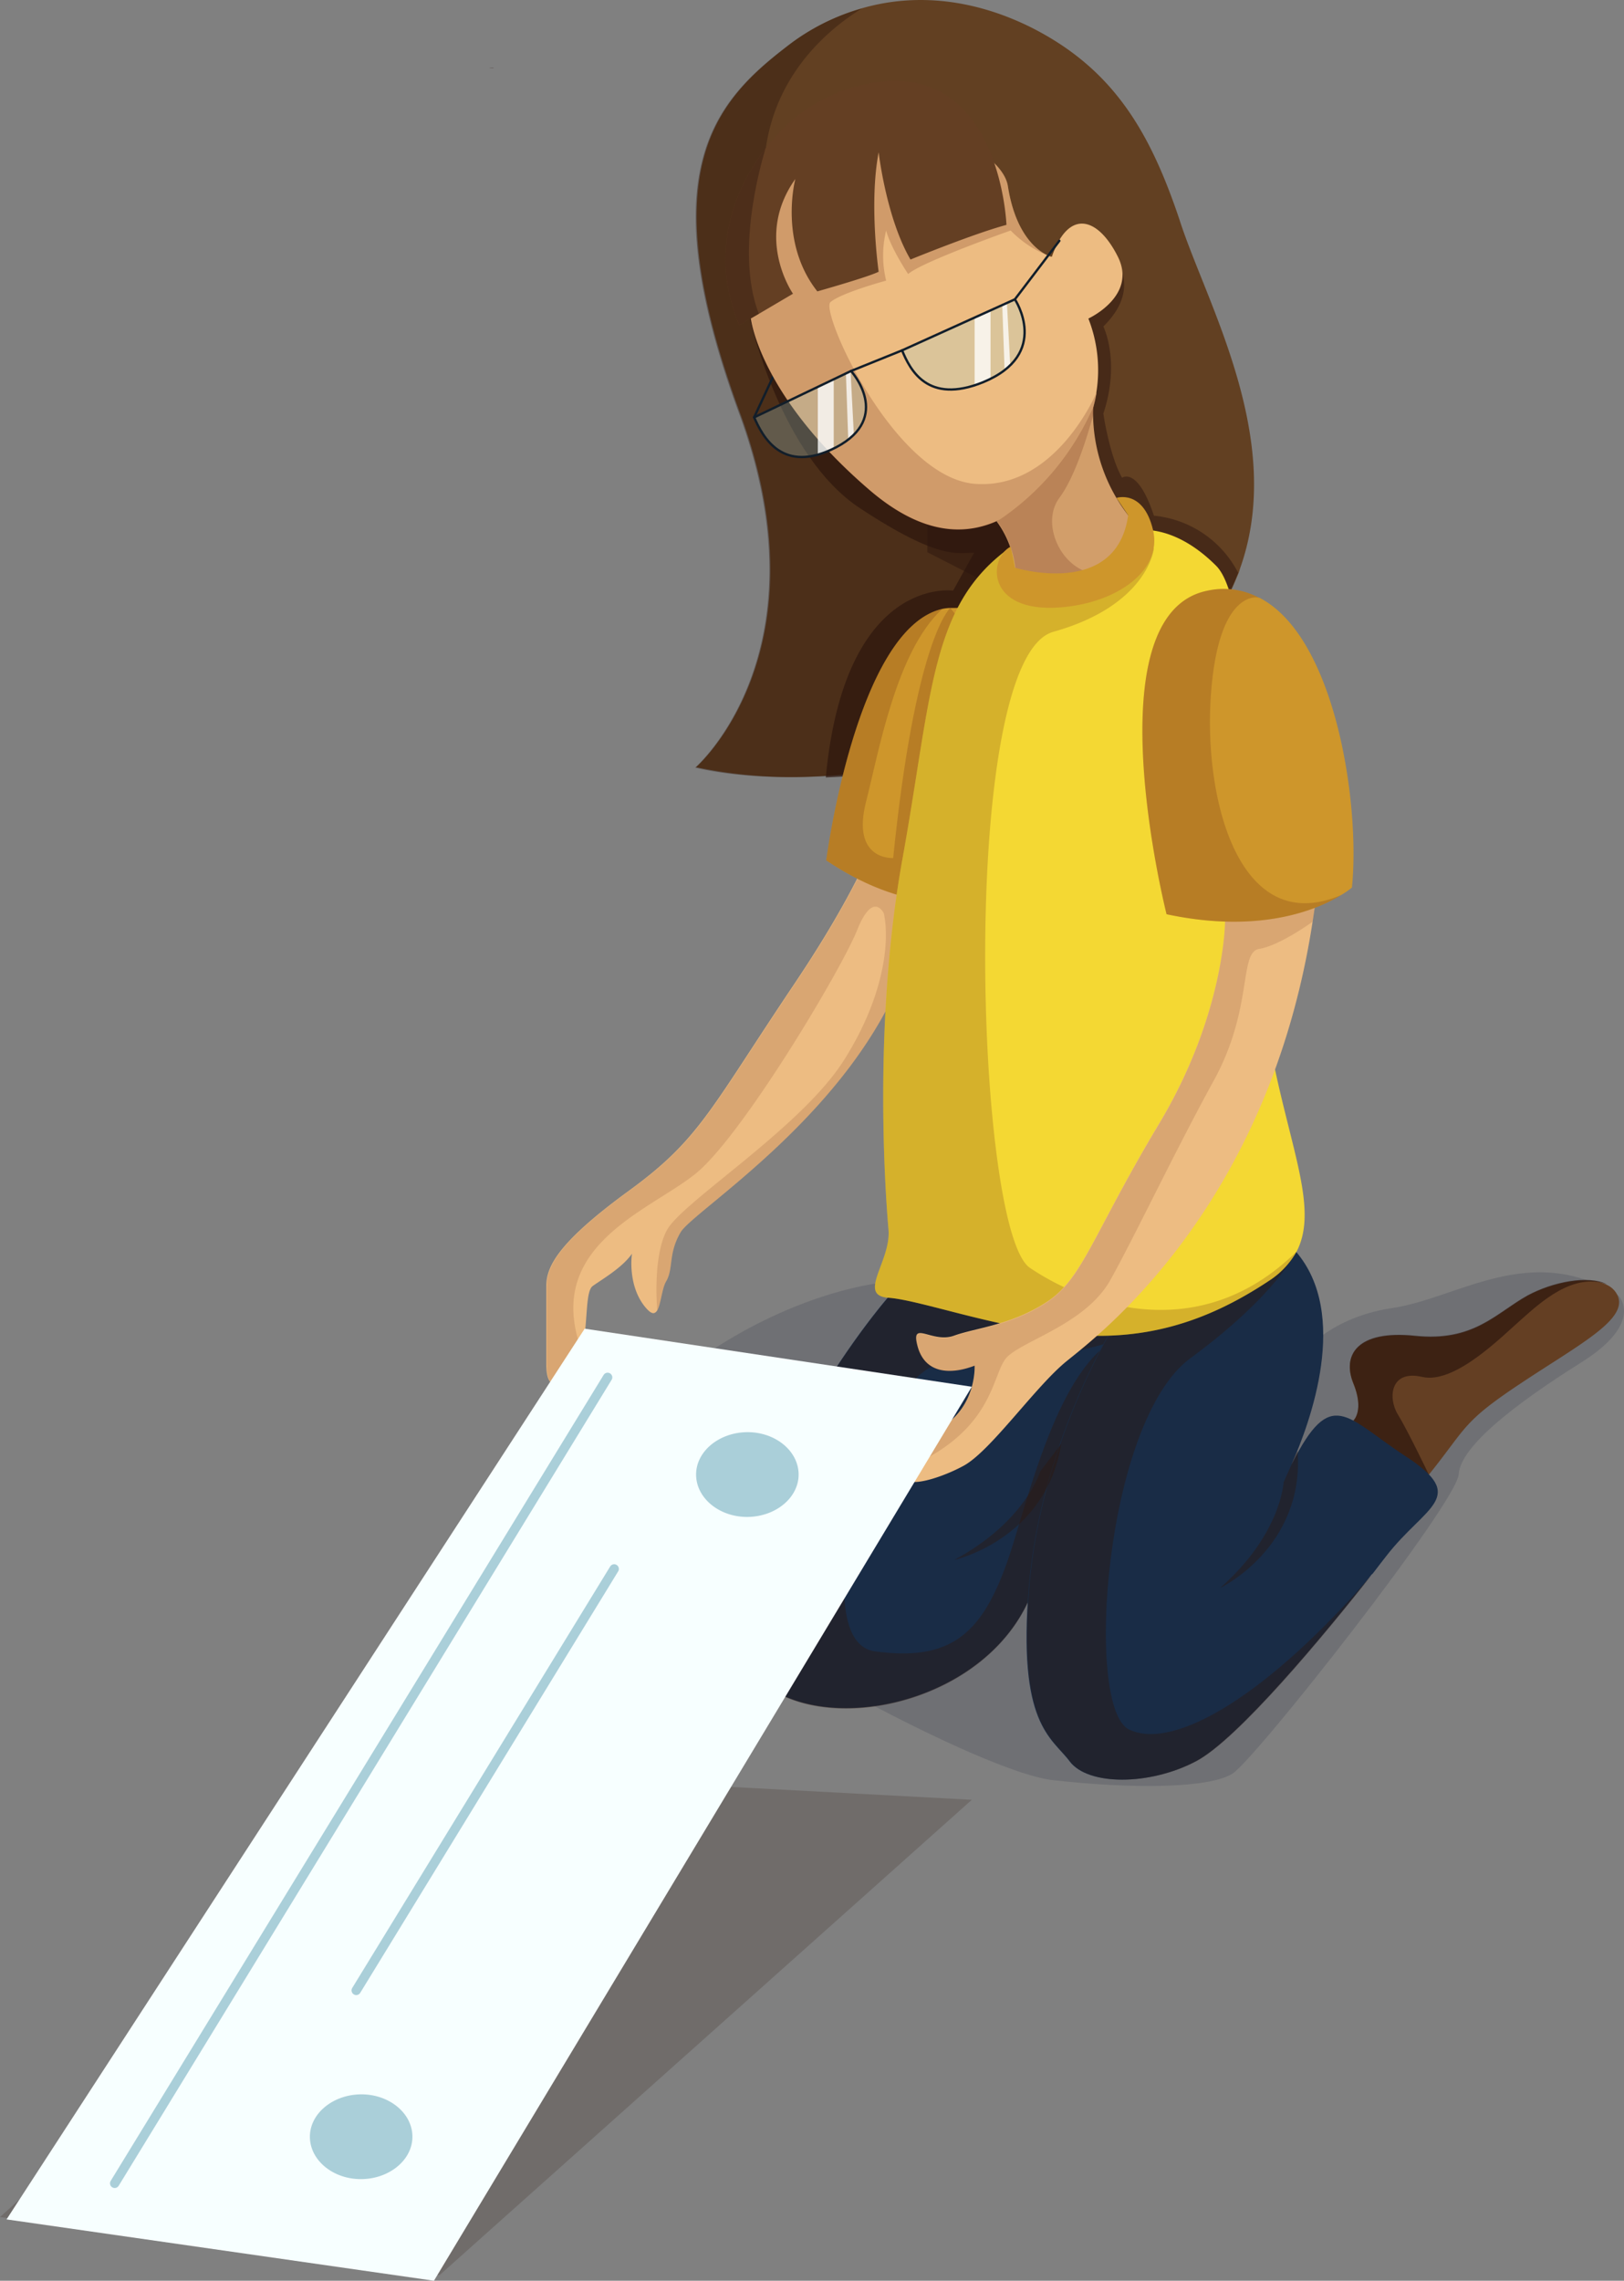 <svg id="Layer_1" data-name="Layer 1" xmlns="http://www.w3.org/2000/svg" viewBox="0 0 346.92 487.02"><rect x="0" y="0" width="346.92" height="487.02" fill="#808080" stroke="none"/><defs><style>.cls-1{fill:#101530;opacity:0.15;}.cls-1,.cls-11,.cls-14,.cls-18,.cls-3,.cls-5,.cls-7,.cls-9{isolation:isolate;}.cls-2{fill:#643f23;}.cls-18,.cls-3,.cls-5,.cls-9{fill:#2d160e;}.cls-3{opacity:0.7;}.cls-4{fill:#192c46;}.cls-5{opacity:0.41;}.cls-6{fill:#edbc82;}.cls-11,.cls-21,.cls-7{fill:#622112;}.cls-7{opacity:0.14;}.cls-8{fill:#624022;}.cls-9{opacity:0.51;}.cls-10{fill:#ce962b;}.cls-11{opacity:0.21;}.cls-12{fill:#f4d833;}.cls-13,.cls-20{fill:none;stroke-linecap:round;stroke-linejoin:round;}.cls-13{stroke:#121e2a;stroke-width:0.5px;}.cls-14{fill:#a5dde3;opacity:0.25;}.cls-15{opacity:0.77;}.cls-16{fill:#fff;}.cls-17{fill:#d29e6a;}.cls-18{opacity:0.19;}.cls-19{fill:#f7ffff;}.cls-20{stroke:#aacfd9;stroke-width:2px;}.cls-22{fill:#aacfd9;}</style></defs><title>5-App-Dev-top-women</title><g id="OBJECTS"><path id="_Path_" data-name="&lt;Path&gt;" class="cls-1" d="M344.3,285.18s5.8,5.7-7.9,14.3-25.8,17.8-26.2,23.9-43.3,60.7-48.3,63.9-21.6,3.3-38.4,1.4-81.7-37.8-95.1-54,30.2-51.7,64.9-52.8,82.7,16.7,82.7,16.7,5.8-8.6,20-10.7S325.5,273.58,344.3,285.18Z" transform="translate(1.4 -8.56)"/><path id="_Path_2" data-name="&lt;Path&gt;" class="cls-2" d="M323.4,304c-12.5,8.3-11.4,9.3-19.6,19.5L287.7,312s2.4-2.1,0-8,.7-11.4,13.2-10.1,17.2-4.8,24-8.6c5.3-2.9,12.9-4.4,16.9-2.4h0a4.68,4.68,0,0,1,2.4,2.4C346.3,290.38,335.9,295.68,323.4,304Z" transform="translate(1.4 -8.56)"/><path id="_Path_3" data-name="&lt;Path&gt;" class="cls-3" d="M341.9,282.78c-7.3-2.5-14.1,3.8-18.4,7.6s-14.2,13.8-21.1,12.2-7.3,4.6-5.2,8,6.6,12.8,6.6,12.8l-16.1-11.5s2.4-2.1,0-8,.7-11.4,13.2-10.1,17.2-4.8,24-8.6C330.3,282.28,337.8,280.78,341.9,282.78Z" transform="translate(1.4 -8.56)"/><path id="_Path_4" data-name="&lt;Path&gt;" class="cls-4" d="M238.4,293.58l-.1.1c-13,20.1-18.6,53.4-19.7,56-13.2,30.9-70.9,32.8-62.5-2.1s32.3-62.1,32.3-62.1c2.1-2.5,44.2,6.7,49.5,7.8A.65.65,0,0,0,238.4,293.58Z" transform="translate(1.4 -8.56)"/><path id="_Path_5" data-name="&lt;Path&gt;" class="cls-5" d="M238.3,293.78c-13,20.1-18.6,53.4-19.7,56-13.2,30.9-70.9,32.8-62.5-2.1s32.3-62.1,32.3-62.1c2.1-2.5,44.2,6.7,49.5,7.8a22.16,22.16,0,0,1-3.4,2.2s-19.6,5.5-33.8,4.2-31.4,59.2-15.2,61.4,22.9-3.7,28.4-19.5C218.3,328.88,224.6,299.68,238.3,293.78Z" transform="translate(1.4 -8.56)"/><path id="_Path_6" data-name="&lt;Path&gt;" class="cls-6" d="M201.9,191.08a181.12,181.12,0,0,1-9.8,23.8c-11.3,31.2-45.4,52.2-48.1,56.8s-1.5,7.8-3.1,10.5c-.9,1.5-1.1,4.8-1.9,6.2h0c-.6.9-1.3.9-2.8-1-3.6-4.7-2.6-11.1-2.6-11.1-2.1,3-6.3,5.4-8.4,6.9-1.7,1.3-.9,8.7-2.4,13.9a10.28,10.28,0,0,1-1.2,2.8c-3.1,4.7-6.3,6.3-6.3,0v-16.7c0-4.2,2.6-9.4,17.7-20.4s17.2-17.2,35.4-44.3c9.6-14.3,14.6-24.4,17.2-30.7a43.41,43.41,0,0,0,2.7-8.3C205.7,168,205.8,178.58,201.9,191.08Z" transform="translate(1.4 -8.56)"/><path id="_Path_7" data-name="&lt;Path&gt;" class="cls-7" d="M201.9,191.08a181.12,181.12,0,0,1-9.8,23.8c-11.3,31.2-45.4,52.2-48.1,56.8s-1.5,7.8-3.1,10.5c-.9,1.5-1.1,4.8-1.9,6.2-.3-3.8-.5-12.5,2.1-17.2,3.3-6,28.6-21.8,37.7-36.1s9.8-26.2,8.6-31.5c0,0-2.3-4.9-5.7,3.6s-24.6,44-34.5,52-32.7,15.4-24.3,37.9a10.28,10.28,0,0,1-1.2,2.8c-3.1,4.7-6.3,6.3-6.3,0v-16.7c0-4.2,2.6-9.4,17.7-20.4s17.2-17.2,35.4-44.3c9.6-14.3,14.6-24.4,17.2-30.7C191.8,189.08,197.7,190.18,201.9,191.08Z" transform="translate(1.4 -8.56)"/><path id="_Path_8" data-name="&lt;Path&gt;" class="cls-8" d="M263.7,129.38c-.2.5-.3,1-.5,1.5-.7,1.7-1.4,3.4-2.3,5.1a41.47,41.47,0,0,1-10.1,12.3c-1.1,1-2.2,1.9-3.4,2.8-7.4,5.6-16.7,10.2-26.8,13.9-.2.1-.4.1-.6.2a165.79,165.79,0,0,1-47.6,9.2,98.68,98.68,0,0,1-25.1-2s28.2-24.5,9.4-75.6-5.7-66.2,9.9-78.2a46.69,46.69,0,0,1,16.3-8.3c11.6-3.3,24-1.8,35.9,4.1,17.7,8.9,25.5,22.4,31.8,41.2C256.2,73.08,273.1,102,263.7,129.38Z" transform="translate(1.4 -8.56)"/><path id="_Path_9" data-name="&lt;Path&gt;" class="cls-9" d="M263.1,130.88c-.7,1.7-1.4,3.4-2.3,5.1a41.47,41.47,0,0,1-10.1,12.3,24.21,24.21,0,0,0-5.2,2.8c-16.2-7.9-48.8-24.6-48.8-24.6V64.78l11.8,14.3,25.6-18.3s10.3,7.5.2,17.5c0,0,3.7,7.4,0,18.6,0,0,1.3,9,4,13.7,0,0,3.3-2.5,6.8,8.1A22.68,22.68,0,0,1,263.1,130.88Z" transform="translate(1.4 -8.56)"/><path id="_Path_10" data-name="&lt;Path&gt;" class="cls-5" d="M224.9,120.38s-4.6,32.7-5.1,44.9c-24.3,8.7-53.5,11.6-72.7,7.2,0,0,28.2-24.5,9.4-75.6s-5.7-66.2,9.9-78.2a46.69,46.69,0,0,1,16.3-8.3c-8.8,5.4-31.9,23.6-14.7,61l-8,6.7Z" transform="translate(1.4 -8.56)"/><path id="_Path_11" data-name="&lt;Path&gt;" class="cls-3" d="M234.4,114.88s-6.8,25.1-14,50.2c-.2.1-.4.1-.6.2-15.2,5.4-29.4,8.7-44.8,9.3,4.1-43.3,27.2-39.9,27.2-39.9l4.5-8.1c-3.6,0-7.4,1.7-24.4-9.5s-23.5-40.4-23.5-40.4Z" transform="translate(1.4 -8.56)"/><path id="_Path_12" data-name="&lt;Path&gt;" class="cls-10" d="M214.1,188.48a77.65,77.65,0,0,1-4.7,11.9,27.64,27.64,0,0,1-10.5.9c-6.1-.5-14.3-2.6-23.8-9,0,0,6.4-49.5,24.8-53.7a9.85,9.85,0,0,1,1.7-.2h1.1a6.48,6.48,0,0,1,1.9.2c9.4,1.7,13.2,10.2,13.8,20.7C219,168.48,216.9,179.48,214.1,188.48Z" transform="translate(1.4 -8.56)"/><path id="_Path_13" data-name="&lt;Path&gt;" class="cls-11" d="M214.1,188.48c-5,4.3-10.4,8.8-15.2,12.8-6.1-.5-14.3-2.6-23.8-9,0,0,6.4-49.5,24.8-53.7-9.9,9.1-13.6,30.7-16.3,41.2-3.2,12.6,5.8,12,5.8,12,4.7-46.1,11.8-53,12.2-53.4h0s8.9,11.2,16.8,20.8C219,168.48,216.9,179.48,214.1,188.48Z" transform="translate(1.4 -8.56)"/><path id="_Path_14" data-name="&lt;Path&gt;" class="cls-4" d="M294.7,340.88c-.8,1-1.7,2.2-2.7,3.5-.1.1-.2.3-.4.4-9.8,12.5-28.7,35.3-37.6,39.9-9.9,5.2-23,5.2-26.9,0s-11.2-7.8-8.7-37.5,17.3-54.1,17.3-54.1c19.7,1.1,39.7-17.3,39.7-17.3,11.6,13.4,3.1,36.5-.9,45.5,8.5-16.9,11.6-10.1,24.3-1.8C312.5,328.38,303.1,330,294.7,340.88Z" transform="translate(1.4 -8.56)"/><path id="_Path_15" data-name="&lt;Path&gt;" class="cls-5" d="M291.7,344.78c-9.8,12.5-28.7,35.3-37.6,39.9-9.9,5.2-23,5.2-26.9,0s-11.2-7.8-8.7-37.5,17.3-54.1,17.3-54.1c19.7,1.1,39.7-17.3,39.7-17.3s-4.2,9.3-22.6,22.8-22.7,74.7-13.1,79.3S269.5,370.48,291.7,344.78Z" transform="translate(1.4 -8.56)"/><path id="_Path_16" data-name="&lt;Path&gt;" class="cls-12" d="M275.6,275.78a17.74,17.74,0,0,1-5.8,6.2c-14.1,9.4-27.5,13-43.2,11.5s-31.4-7.3-38.2-7.8.6-7.8,0-14.6-3.4-43.8,3-79.2,5.9-54.3,23.1-66.5c0,0,10.4-6.3,22.2-4.6a27.8,27.8,0,0,1,4.6,1.1s7.7-1.9,17.1,7.5,6.3,75.1,11.5,102.2C273.9,253.18,280.4,266.48,275.6,275.78Z" transform="translate(1.4 -8.56)"/><path id="_Path_17" data-name="&lt;Path&gt;" class="cls-11" d="M275.6,275.78a17.74,17.74,0,0,1-5.8,6.2c-14.1,9.4-27.5,13-43.2,11.5s-31.4-7.3-38.2-7.8.6-7.8,0-14.6-3.4-43.8,3-79.2,5.9-54.3,23.1-66.5c0,0,10.4-6.3,22.2-4.6,5,2.9,8.4,4.9,8.4,4.9s-1.2,12.1-21.5,17.8-16.8,127.8-5,135.8S254.9,296.18,275.6,275.78Z" transform="translate(1.4 -8.56)"/><path id="_Path_18" data-name="&lt;Path&gt;" class="cls-6" d="M279.6,201.38c-.2,1.3-.4,2.7-.6,4-9.4,61.1-46,88.5-52.5,93.8-6.7,5.4-16.3,19.3-22.1,22.4-5.5,3-15.3,5.9-11.6.1a5.94,5.94,0,0,1,.8-1.1c5.6-7.3,2-3.7,7.8-8.4s5.4-12,5.4-12c-5.5,2.1-10.7,1.5-12.2-4.2s3.1-.5,7.8-2.2,12.1-2.2,19.8-7.2,9.9-14.6,24-38.1,14.1-43.3,14.1-43.3Z" transform="translate(1.4 -8.56)"/><path id="_Path_19" data-name="&lt;Path&gt;" class="cls-5" d="M272.8,325.08s-.5,11.1-13.6,22.6c0,0,18.1-8.6,16.6-29.3Z" transform="translate(1.4 -8.56)"/><path id="_Path_20" data-name="&lt;Path&gt;" class="cls-5" d="M220.8,322.78s-3.1,10.7-18.4,18.9c0,0,19.6-4.3,22.9-24.8Z" transform="translate(1.4 -8.56)"/><line id="_Path_21" data-name="&lt;Path&gt;" class="cls-13" x1="161.1" y1="89.12" x2="165.2" y2="80.32"/><path id="_Path_22" data-name="&lt;Path&gt;" class="cls-6" d="M231.1,76.58a30.12,30.12,0,0,1,1.7,15.8v.3a30.16,30.16,0,0,1-5.3,12.5c-8.9,12.5-23,25.5-43.4,7.8-23.3-20.1-25.1-36.4-25.1-36.4-1.4-24.8,7.6-36.1,18.7-40a34.79,34.79,0,0,1,20.7,0c8.3,2.4,14.8,7.3,15.5,11.7,1.7,10.9,6.8,14.1,8.7,14.9a1.73,1.73,0,0,0,.7.2c3.6-10.4,9.9-8.4,14.1,0S231.1,76.58,231.1,76.58Z" transform="translate(1.4 -8.56)"/><path id="_Path_23" data-name="&lt;Path&gt;" class="cls-11" d="M232.8,92.48v.3a30.16,30.16,0,0,1-5.3,12.5c-8.9,12.5-23,25.5-43.4,7.8-23.3-20.2-25.1-36.5-25.1-36.5-1.4-24.8,7.6-36.1,18.7-40h20.7c8.3,2.4,14.8,7.3,15.5,11.7,1.7,10.9,6.8,14.1,8.7,14.9a23,23,0,0,1-8.1-5.4s-19,6.7-21.9,9.3c0,0-3.7-5.5-4.7-9.3a22.33,22.33,0,0,0,0,10.7s-9.6,2.6-11.9,4.6,13.7,37.5,30.9,38.8S232.8,92.48,232.8,92.48Z" transform="translate(1.4 -8.56)"/><path id="_Path_24" data-name="&lt;Path&gt;" class="cls-14" d="M181,101.38a6.34,6.34,0,0,1-1.2,1,31.81,31.81,0,0,1-2.7,1.7c-.1.1-.3.1-.4.2a18.08,18.08,0,0,1-3.4,1.3c-8.6,2.5-12.1-4.3-13.6-7.9l13.6-6.5,3.4-1.7,2.6-1.2,1-.5h.1S187.1,95.18,181,101.38Z" transform="translate(1.4 -8.56)"/><path id="_Path_25" data-name="&lt;Path&gt;" class="cls-14" d="M214.4,86.48c-.4.3-.8.7-1.2,1a10.86,10.86,0,0,1-3,1.8c-.5.2-1,.5-1.6.7a13.36,13.36,0,0,1-1.8.7c-10.6,3.4-13.9-3.5-15.5-7.4l15.5-7,3.4-1.5,2.5-1.1,1-.4,1.7-.8S220.7,80.38,214.4,86.48Z" transform="translate(1.4 -8.56)"/><g id="_Group_" data-name="&lt;Group&gt;" class="cls-15"><path id="_Path_26" data-name="&lt;Path&gt;" class="cls-16" d="M176.7,89.58v14.7a18.08,18.08,0,0,1-3.4,1.3V91.18Z" transform="translate(1.4 -8.56)"/><polygon id="_Path_27" data-name="&lt;Path&gt;" class="cls-16" points="182.4 92.82 181.7 79.32 180.7 79.72 181.2 93.82 182.4 92.82"/></g><g id="_Group_2" data-name="&lt;Group&gt;" class="cls-15"><polygon id="_Path_28" data-name="&lt;Path&gt;" class="cls-16" points="211.6 80.82 211.6 66.22 208.2 67.72 208.2 82.22 211.6 80.82"/><polygon id="_Path_29" data-name="&lt;Path&gt;" class="cls-16" points="215.8 77.92 215.1 64.62 214.1 65.12 214.6 79.02 215.8 77.92"/></g><path id="_Path_30" data-name="&lt;Path&gt;" class="cls-2" d="M213.6,56.58c-6.8,1.8-20.5,7.4-20.5,7.4-5.2-8.9-6.8-22.9-6.8-22.9-2.1,10.9,0,25.5,0,25.5-2.1,1.1-13.1,4.2-13.1,4.2-8.3-10.5-4.7-24-4.7-24-8.9,12.5-.5,24.5-.5,24.5l-7.3,4.3L156.5,78c-6.5-15.6-1-29.2,5.6-37.7a40.86,40.86,0,0,1,5.2-5.6,35.1,35.1,0,0,1,20.8-8.8C212.4,24.38,213.6,56.58,213.6,56.58Z" transform="translate(1.4 -8.56)"/><path id="_Path_31" data-name="&lt;Path&gt;" class="cls-13" d="M159.7,97.68l20.7-9.9s9,9.9-3.2,16.3C165.7,110,161.5,101.78,159.7,97.68Z" transform="translate(1.4 -8.56)"/><path id="_Path_32" data-name="&lt;Path&gt;" class="cls-13" d="M191.3,83.38l24.1-10.9s7.8,11.7-6.8,17.7C196.7,95,193,87.48,191.3,83.38Z" transform="translate(1.4 -8.56)"/><line id="_Path_33" data-name="&lt;Path&gt;" class="cls-13" x1="216.8" y1="63.92" x2="226.3" y2="51.42"/><line id="_Path_34" data-name="&lt;Path&gt;" class="cls-13" x1="181.8" y1="79.22" x2="192.7" y2="74.82"/><path id="_Path_35" data-name="&lt;Path&gt;" class="cls-17" d="M239.9,128.48h0a8.42,8.42,0,0,1-2.4,2.2c-6.6,3.9-15.8,6.9-22.1-.9a20.57,20.57,0,0,0-3.9-9.9,56,56,0,0,0,20.7-24.8,14.88,14.88,0,0,0-.1,1.9,35.78,35.78,0,0,0,7.5,21.6A8.12,8.12,0,0,1,239.9,128.48Z" transform="translate(1.4 -8.56)"/><path id="_Path_36" data-name="&lt;Path&gt;" class="cls-11" d="M239.9,128.58a9.3,9.3,0,0,1-2.3,2.1c-6.6,3.9-15.8,6.9-22.1-.9a20.57,20.57,0,0,0-3.9-9.9,56,56,0,0,0,20.7-24.8,14.88,14.88,0,0,0-.1,1.9c-1.6,5.7-4.1,13.6-7.3,17.9-5.4,7.3,4.2,22,14.9,13.8C239.8,128.58,239.8,128.58,239.9,128.58Z" transform="translate(1.4 -8.56)"/><path id="_Path_37" data-name="&lt;Path&gt;" class="cls-5" d="M103.7,23a.6.6,0,0,1,.4.1C103,23.08,102.8,23,103.7,23Z" transform="translate(1.4 -8.56)"/><path id="_Path_38" data-name="&lt;Path&gt;" class="cls-5" d="M160.7,75.58,156.5,78c-6.5-15.6-1-29.2,5.6-37.7C162.2,40.38,155.2,61.28,160.7,75.58Z" transform="translate(1.4 -8.56)"/><path id="_Path_39" data-name="&lt;Path&gt;" class="cls-10" d="M215.4,129.78s21.7,6.7,24.2-11.2l-2.5-3.7s5.7-1.9,7.8,6.8-7.7,15.7-20,16.6c-15.7,1.1-15.2-10.5-10.4-13Z" transform="translate(1.4 -8.56)"/><path id="_Path_40" data-name="&lt;Path&gt;" class="cls-7" d="M279.6,201.38c-.2,1.3-.4,2.7-.6,4,0,0-7,5.1-11.4,5.8s-1.2,12.6-9.7,28.1-16.9,33.3-22.1,42.6-18.3,12.8-22,16.4c-3.4,3.3-2.4,15.4-21,23.5a5.94,5.94,0,0,1,.8-1.1c5.6-7.3,2-3.7,7.8-8.4s5.4-12,5.4-12c-5.5,2.1-10.7,1.5-12.2-4.2s3.1-.5,7.8-2.2,12.1-2.2,19.8-7.2,9.9-14.6,24-38.1,14.1-43.3,14.1-43.3Z" transform="translate(1.4 -8.56)"/><path id="_Path_41" data-name="&lt;Path&gt;" class="cls-10" d="M287.4,198.08a17.4,17.4,0,0,1-2.3,1.6c-4.8,3-17.2,8.4-37.3,4.1,0,0-16.2-64.2,8.8-69.1a16,16,0,0,1,10.9,1.5h.1C284,144.58,289.2,180.58,287.4,198.08Z" transform="translate(1.4 -8.56)"/><path id="_Path_42" data-name="&lt;Path&gt;" class="cls-11" d="M285.1,199.68c-4.8,3-17.2,8.4-37.3,4.1,0,0-16.2-64.2,8.8-69.1a16,16,0,0,1,10.9,1.5c-.9-.2-8.6-.9-10.2,20.4C255.6,179.18,263.3,209,285.1,199.68Z" transform="translate(1.4 -8.56)"/><polygon id="_Path_43" data-name="&lt;Path&gt;" class="cls-18" points="93.9 485.82 207.6 384.32 104.5 378.82 0 473.42 93.9 485.82"/><polygon id="_Path_44" data-name="&lt;Path&gt;" class="cls-19" points="92.7 487.02 207.6 296.12 124.9 283.72 1.4 473.92 92.7 487.02"/><line id="_Path_45" data-name="&lt;Path&gt;" class="cls-20" x1="24.5" y1="466.22" x2="129.8" y2="294.12"/><line id="_Path_46" data-name="&lt;Path&gt;" class="cls-20" x1="76.1" y1="425.02" x2="131.2" y2="335.02"/><path id="_Path_47" data-name="&lt;Path&gt;" class="cls-21" d="M655.3,353.18" transform="translate(1.4 -8.56)"/><path id="_Path_48" data-name="&lt;Path&gt;" class="cls-22" d="M86.7,464.68c.1,5-4.8,9.1-10.8,9.2s-11-3.9-11.1-8.9,4.8-9.1,10.8-9.2S86.6,459.68,86.7,464.68Z" transform="translate(1.4 -8.56)"/><path id="_Path_49" data-name="&lt;Path&gt;" class="cls-22" d="M169.2,323.28c.1,5-4.8,9.1-10.8,9.2s-11-3.9-11.1-8.9,4.8-9.1,10.8-9.2S169.1,318.28,169.2,323.28Z" transform="translate(1.4 -8.56)"/></g></svg>